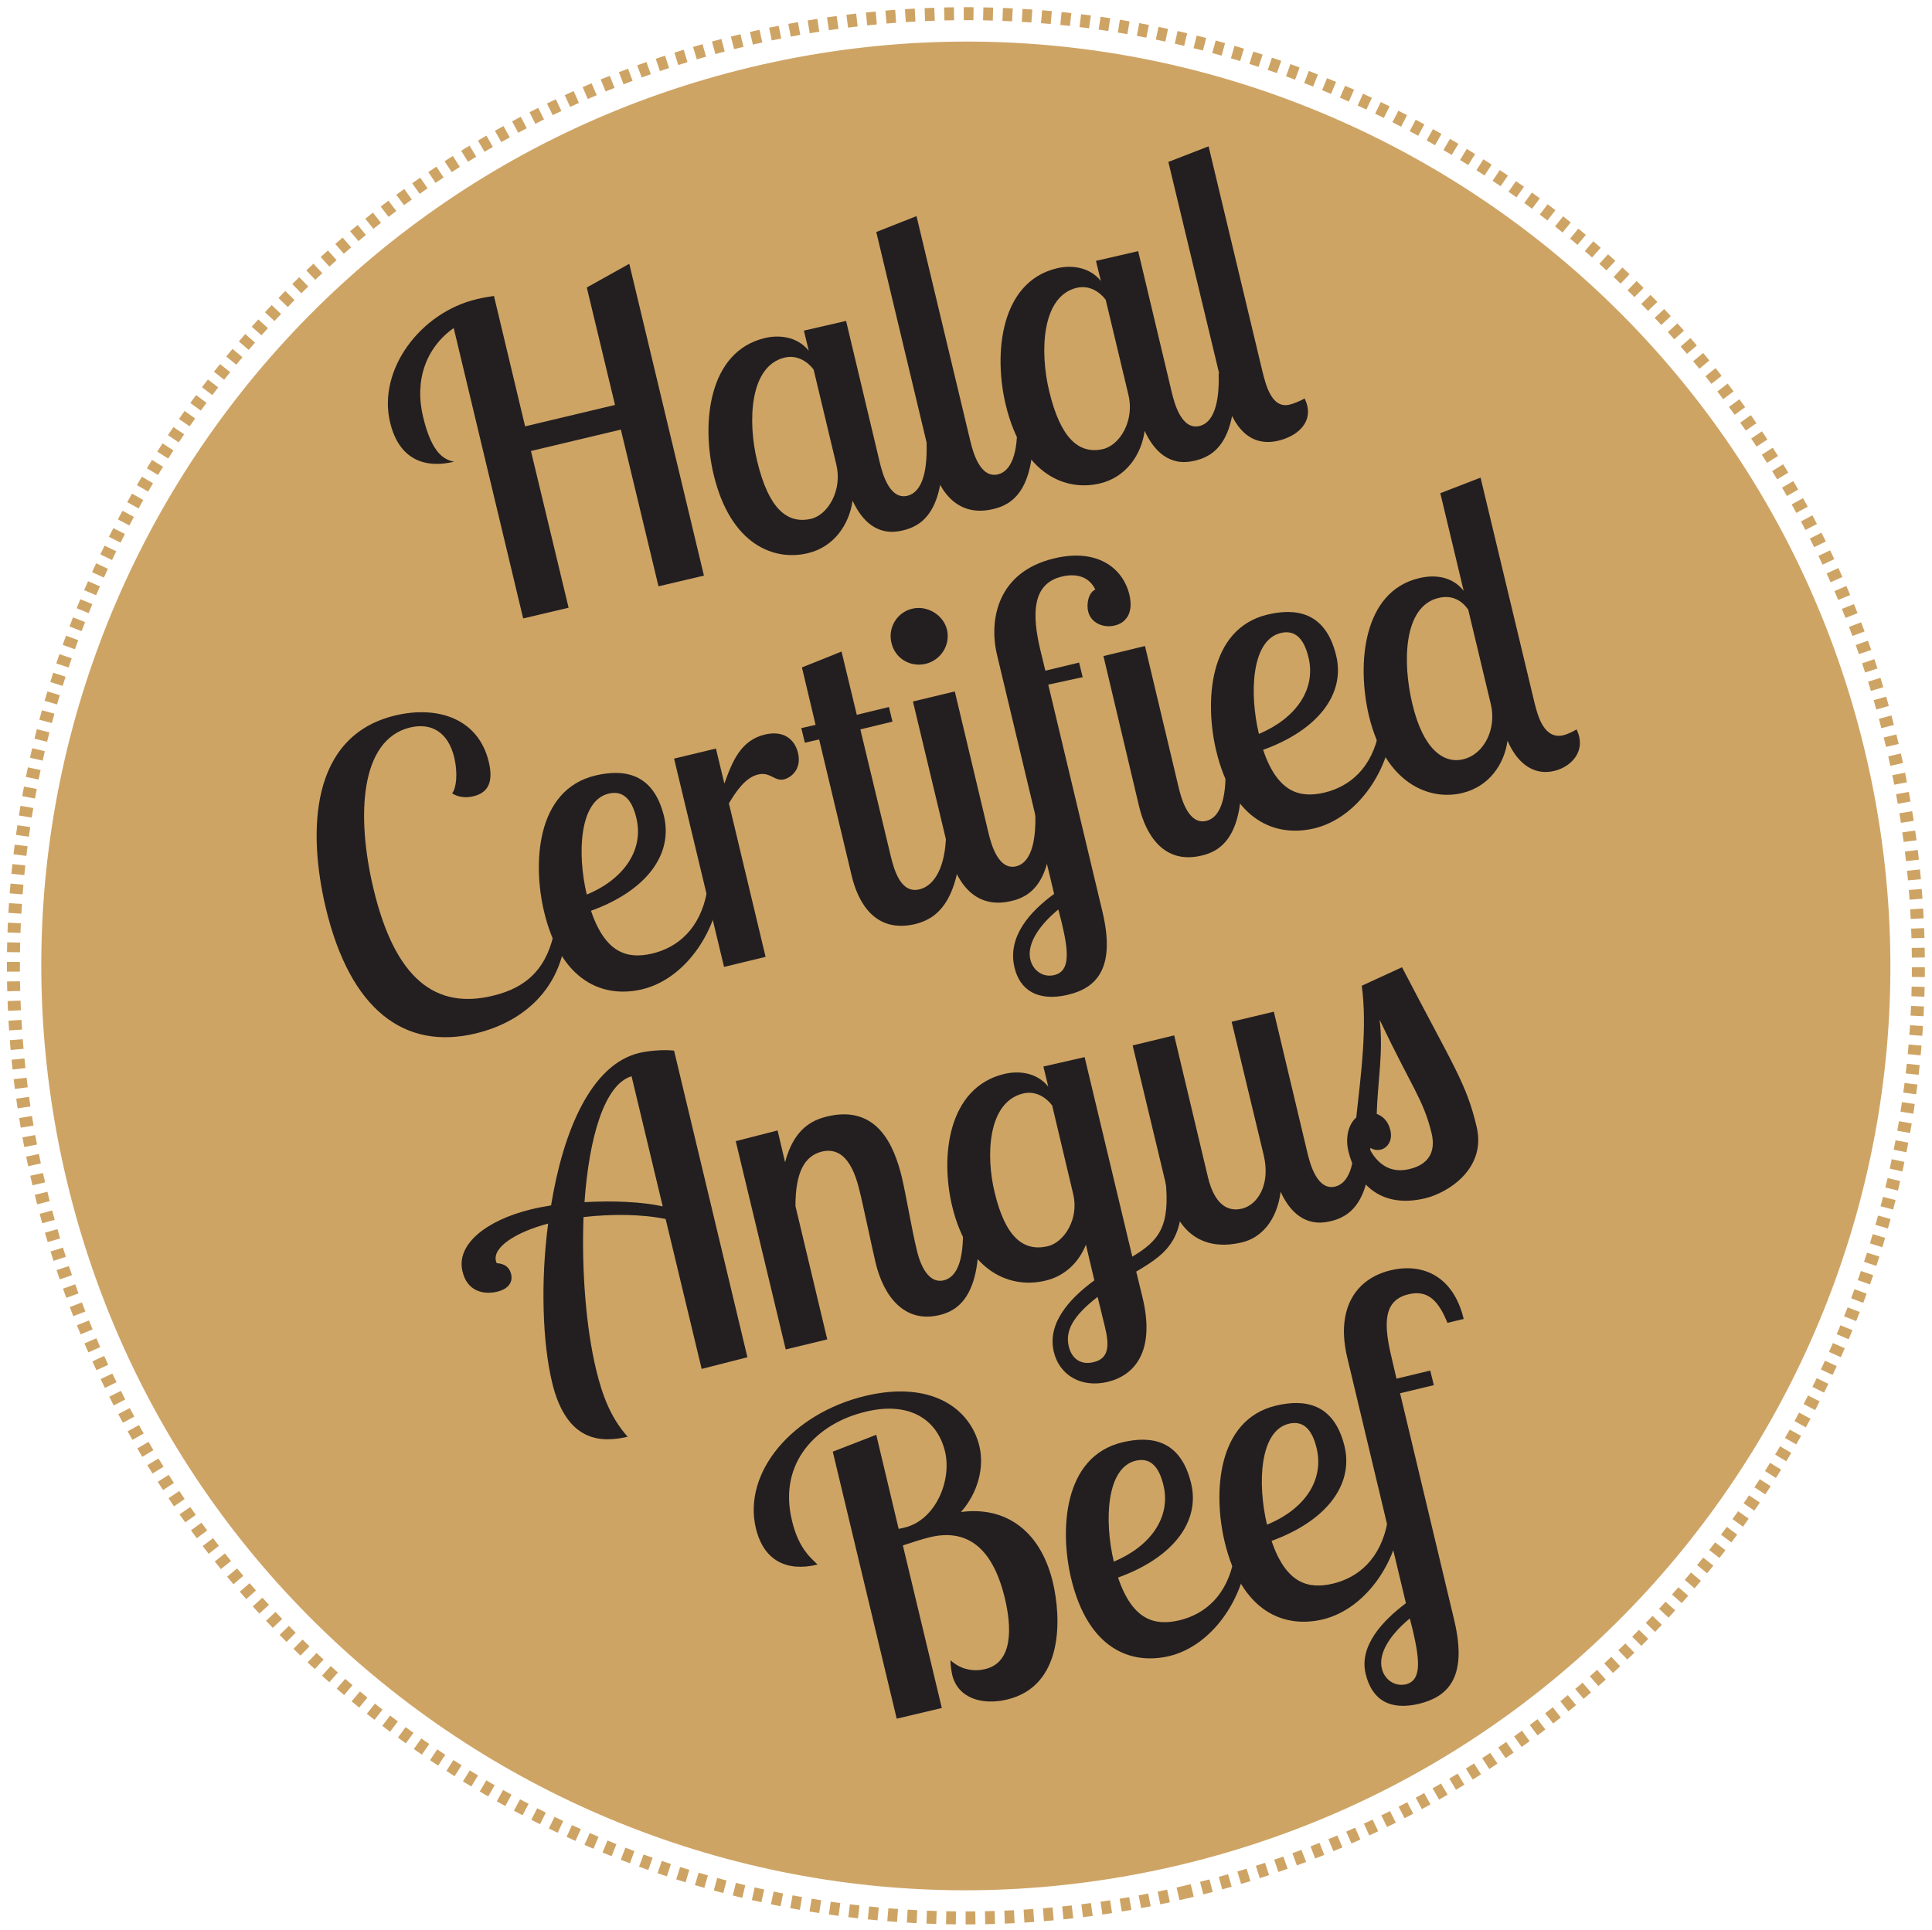 <?xml version="1.0" encoding="utf-8"?>
<!-- Generator: Adobe Illustrator 18.1.1, SVG Export Plug-In . SVG Version: 6.00 Build 0)  -->
<svg version="1.1" id="Layer_1" xmlns="http://www.w3.org/2000/svg" xmlns:xlink="http://www.w3.org/1999/xlink" x="0px" y="0px"
	 viewBox="0 0 595.3 594.9" enable-background="new 0 0 595.3 594.9" xml:space="preserve">
<g>
	<defs>
		<rect id="SVGID_1_" y="0" transform="matrix(-0.973 0.233 -0.233 -0.973 656.371 517.849)" width="595.3" height="595.3"/>
	</defs>
	<clipPath id="SVGID_2_">
		<use xlink:href="#SVGID_1_"  overflow="visible"/>
	</clipPath>
	
		<path clip-path="url(#SVGID_2_)" fill="none" stroke="#CEA465" stroke-width="4" stroke-miterlimit="20" stroke-dasharray="3,3" d="
		M365.9,583c-157.4,37.7-316-59.7-353.7-217.1C-25.4,208.6,72,49.9,229.4,12.3S545.4,72,583,229.4
		C620.7,386.7,523.3,545.4,365.9,583z"/>
	<path clip-path="url(#SVGID_2_)" fill="#CEA465" d="M574.6,231.4c36.6,153-57.7,306.7-210.7,343.3
		c-153,36.6-306.7-57.7-343.3-210.7S78.4,57.3,231.4,20.7S538,78.4,574.6,231.4"/>
	<path clip-path="url(#SVGID_2_)" fill="#231F20" d="M193.9,81.3l23,96.1l-14,3.3l-11.6-48.3l-27.7,6.6l11.6,48.3l-14,3.3
		l-21.4-89.5c-8.5,6-12.2,16.1-9.4,27.5c2.8,11.8,6.9,13.1,9.5,13.7c-8.7,2.1-16.9-0.4-19.7-12.1c-3.9-16.2,9.3-33.9,26.7-38
		c1.9-0.5,3.6-0.7,5.3-1l9.6,40.2l27.7-6.6l-8.7-36.2L193.9,81.3z"/>
	<path clip-path="url(#SVGID_2_)" fill="#231F20" d="M260.7,98.9l10.4,43.7c0.8,3.3,3,11.5,8.5,10.2c4.1-1,6.2-6.5,5.9-16.2l4.8-1.1
		c1.3,22.4-6.5,26.7-12.2,28c-7.8,1.9-12.6-3.1-15.4-9.2c-1,7.3-5.7,14.3-13.8,16.2c-10.4,2.5-23.8-2.6-29-24.2
		c-3.8-15.8-1.7-37.9,15.7-42.1c4.1-1,9.9-0.7,13.6,3.9l-1.5-6.2L260.7,98.9z M257.7,143.2l-7-29.3c-1.8-2.4-5-4.6-8.9-3.7
		c-11,2.6-11.4,20-8.5,31.9c3.5,14.6,9.2,19.5,16.6,17.8C255.1,158.7,259.6,151.1,257.7,143.2"/>
	<path clip-path="url(#SVGID_2_)" fill="#231F20" d="M282.4,66.6l16.6,69.4c0.8,3.3,3,11.5,8.5,10.2c4.1-1,6.2-6.5,5.9-16.2l4.8-1.1
		c1.3,22.4-6.5,26.7-12.2,28c-11.8,2.8-17.2-6.7-19.2-15.1L270,71.5L282.4,66.6z"/>
	<path clip-path="url(#SVGID_2_)" fill="#231F20" d="M350.7,77.4l10.4,43.7c0.8,3.3,3,11.5,8.5,10.2c4.1-1,6.2-6.5,5.9-16.2l4.8-1.1
		c1.3,22.4-6.5,26.7-12.2,28c-7.8,1.9-12.6-3.1-15.4-9.2c-1,7.3-5.7,14.3-13.8,16.2c-10.4,2.5-23.8-2.6-29-24.2
		c-3.8-15.8-1.7-37.9,15.7-42.1c4.1-1,9.9-0.7,13.6,3.9l-1.5-6.2L350.7,77.4z M347.7,121.7l-7-29.3c-1.8-2.4-5-4.6-8.9-3.7
		c-11,2.6-11.4,20-8.5,31.9c3.5,14.6,9.2,19.5,16.6,17.8C345.2,137.1,349.6,129.5,347.7,121.7"/>
	<path clip-path="url(#SVGID_2_)" fill="#231F20" d="M372.4,45.1l16.6,69.4c1,4,2.8,11.6,8.4,10.2c1.3-0.3,3.6-1.3,4.6-1.9
		c0.3,0.7,0.6,1.4,0.8,2.2c1.4,5.9-3.8,9.6-8.8,10.8c-10.3,2.5-15-6.6-17-15.1L360,49.9L372.4,45.1z"/>
	<path clip-path="url(#SVGID_2_)" fill="#231F20" d="M174.4,286.6c-0.7,16.5-11.6,28-27.8,31.9c-22,5.3-38.7-7.3-46.2-38.6
		c-5.6-23.5-5-53.1,21.4-59.4c13-3.1,25.6,0.9,28.8,14.3c1.3,5.4,0.4,9.4-4.7,10.6c-2.3,0.6-4.8,0.3-6.6-0.9
		c1.3-1.5,1.8-6.1,0.7-10.9c-1.9-8.1-7.2-10.9-13.6-9.4c-15.5,3.7-16.7,27.3-11.3,49.8c6.7,28,19.3,37.1,36.7,32.9
		c11-2.6,17.1-9,19.2-20.9L174.4,286.6z"/>
	<path clip-path="url(#SVGID_2_)" fill="#231F20" d="M182.1,280.7c4.5,13.3,11.4,14.9,18.8,13.2c8.1-1.9,14.8-7.8,16.9-18.9l4.1-1
		c-1.4,13.6-10.9,27.7-24,30.9c-11.8,2.8-25.1-2.1-30.3-24.1c-3.4-14.4-2.6-37.4,15.9-41.8c8.5-2,17.8-1,21.1,12.6
		C207.4,263.5,199,274.6,182.1,280.7 M196.1,252.2c-1.5-6.4-4.5-8.6-8.6-7.6c-9,2.2-9.7,18.5-6.7,31.1
		C192.4,270.9,198.4,261.8,196.1,252.2"/>
	<path clip-path="url(#SVGID_2_)" fill="#231F20" d="M220.6,230.7l2.6,10.8c2.5-7,5.1-13.3,12.4-15.1c5.8-1.4,9.3,1.4,10.3,5.7
		c1.2,5.1-2.3,7.6-4.3,8.1c-3,0.7-4.2-2.4-8-1.5c-3.9,0.9-6.8,5.2-9,8.9l11.3,47.3l-12.8,3.1l-15.4-64.2L220.6,230.7z"/>
	<path clip-path="url(#SVGID_2_)" fill="#231F20" d="M259.3,200.8l4.7,19.5l9.9-2.4l1.1,4.5l-9.9,2.4l9.4,39.2c1,4,3,11.5,8.8,10.1
		c4.6-1.1,8-6.8,8.2-16.8l4.8-1.1c-0.5,22.8-8.4,27.1-14.3,28.6c-12.3,2.9-17.6-6.5-19.6-15l-10-41.9l-4.4,1l-1.1-4.5l4.4-1
		l-4.2-17.7L259.3,200.8z"/>
	<path clip-path="url(#SVGID_2_)" fill="#231F20" d="M281.1,187.6c4.6-1.1,9.6,1.9,10.7,6.5c1.1,4.8-2,9.4-6.6,10.5
		c-4.8,1.1-9.4-1.7-10.5-6.4C273.5,193.6,276.3,188.7,281.1,187.6 M294.2,213.1l10.4,43.7c0.8,3.3,3,11.5,8.5,10.2
		c4.1-1,6.2-6.5,5.9-16.2l4.8-1.1c1.3,22.4-6.5,26.7-12.2,28c-11.8,2.8-17.2-6.7-19.2-15.1l-11.1-46.4L294.2,213.1z"/>
	<path clip-path="url(#SVGID_2_)" fill="#231F20" d="M323,211l16.7,70c4.1,17.3-1.7,23.5-10.7,25.6c-9.4,2.2-14.8-1.6-16.4-8.4
		c-2.3-9.5,4.8-17.3,12.2-22.7l-17.6-73.7c-2.6-11,0.3-25.6,17.6-29.7c13.2-3.2,21.2,2.9,23.2,11.2c1.4,6-1.4,8.8-4.6,9.5
		c-3.3,0.8-7.2-0.7-8.1-4.3c-0.6-2.4,0.1-5.9,2.2-6.8c-2.2-4.5-6.6-4.9-10.3-4c-9.4,2.2-9.2,12-6.6,22.8l1.5,6.2l10.4-2.5l1.1,4.5
		L323,211z M326.1,280.3c-6.8,5.6-9.7,11.3-8.6,15.5c0.8,3.3,3.9,5.6,7.4,4.7c4.9-1.2,4.4-7.2,2.2-16.3L326.1,280.3z M352.8,199.1
		l10.4,43.7c0.8,3.3,3,11.5,8.5,10.2c4.1-1,6.2-6.5,5.9-16.2l4.8-1.1c1.3,22.4-6.5,26.7-12.2,28c-11.8,2.8-17.2-6.7-19.2-15.1
		L340,202.2L352.8,199.1z"/>
	<path clip-path="url(#SVGID_2_)" fill="#231F20" d="M389.2,231.1c4.5,13.3,11.4,14.9,18.8,13.2c8.1-1.9,14.8-7.8,16.9-18.9l4.1-1
		c-1.4,13.6-10.9,27.7-24,30.9c-11.8,2.8-25.1-2.1-30.3-24.1c-3.4-14.4-2.6-37.4,15.9-41.8c8.5-2,17.8-1,21.1,12.6
		C414.6,213.9,406.1,225,389.2,231.1 M403.2,202.7c-1.5-6.4-4.5-8.6-8.6-7.6c-9,2.2-9.7,18.5-6.7,31.1
		C399.5,221.3,405.5,212.3,403.2,202.7"/>
	<path clip-path="url(#SVGID_2_)" fill="#231F20" d="M456.2,147.2l16.6,69.3c1,4,2.9,11.5,8.9,10.1c1.3-0.3,3.1-1.2,4.1-1.8
		c0.3,0.7,0.6,1.4,0.8,2.3c1.2,5.1-2.7,9.3-7.7,10.5c-5.3,1.3-10.8-1.1-14.4-9.3c-1,7.3-5.7,14.1-13.9,16.1
		c-10.3,2.5-23.8-3-28.8-23.8c-3.8-16.1-1.8-38.3,15.4-42.4c4.5-1.1,10.1-0.8,13.8,3.9l-7.2-30.1L456.2,147.2z M459.4,217.2l-7-29.3
		c-1.8-2.6-4.8-4.7-9.2-3.6c-10.8,2.6-11.1,19.9-8,32.7c3.3,13.9,9.6,18.5,15.7,17C457.4,232.4,461.1,224.6,459.4,217.2"/>
	<path clip-path="url(#SVGID_2_)" fill="#231F20" d="M216.2,421.9l-11.1-46.2c-7.2-1.5-16.5-1.6-25.3-0.6
		c-0.6,16.2,0.7,33.8,3.9,47.1c1.8,7.4,4.3,14.6,9.7,20.6c-7.7,1.8-18.8,2.1-23.3-16.8c-2.9-12.1-3.6-30.8-1.2-48.9
		c-9.8,2.6-17.1,7.2-16.1,11.5c0.1,0.3,0.1,0.5,0.3,0.7c2.6,0.2,3.9,1.4,4.4,3.4c0.7,3.1-1.7,4.8-4.3,5.4c-4.2,1-9.3-0.1-10.7-6.3
		c-2-8.2,7.2-15.7,21.2-19.1c1.9-0.5,4-0.8,6.1-1.2c3.7-22.7,12.2-43.4,27.2-47c2.6-0.6,7.1-1.1,10.7-0.7l22.6,94.5L216.2,421.9z
		 M204.2,371.8l-9.6-40.1c-8.4,2.5-13.1,19-14.5,38.8C189,370,197.9,370.4,204.2,371.8"/>
	<path clip-path="url(#SVGID_2_)" fill="#231F20" d="M239.6,348.4l2.3,9.8c2.8-10.6,8.6-13,12.9-14.1c15.5-3.7,20.7,8.9,23.1,18.8
		c1.4,6,2.9,15.3,4.5,22c0.6,2.7,2.8,11,8.4,9.7c4-1,6.2-6,5.9-16.2l4.7-1.1c1.3,22.4-6.5,26.7-11.9,28
		c-10.8,2.6-17.2-5.7-19.7-16.1c-0.8-3.2-4.1-19-5-22.4c-2.6-11-7.2-12.9-11.5-11.9c-5.3,1.3-8.2,6.2-8.2,16.8l9.8,41.1l-12.8,3.1
		l-15.4-64.2L239.6,348.4z"/>
	<path clip-path="url(#SVGID_2_)" fill="#231F20" d="M334.2,325.8l14.7,61.5c8.1-4.9,11.8-9.1,10.2-23.9l4.8-1.1
		c1.7,18.9-3.2,23.4-13.8,29.6l2,8.2c3.8,16.1-2.2,23.7-10.8,25.8c-8.5,2-15-2.4-16.6-9.3c-2.1-8.9,5-16.5,12.5-22l-2.6-11
		c-2.1,5.3-6.4,9.7-12.5,11.1c-10.4,2.5-23.7-2.2-28.7-22.9c-3.7-15.3-1.4-36.6,16-40.8c4.1-1,9.9-0.7,13.6,3.9l-1.5-6.2
		L334.2,325.8z M330.7,368.1l-6.5-27.4c-1.8-2.4-5-4.6-8.9-3.7c-11,2.6-11.6,19.2-8.8,30.6c3.3,13.7,8.8,18.2,16.3,16.5
		C327.9,382.9,332.5,375.7,330.7,368.1 M340.4,408.7l-2.2-9c-7.6,5.9-10,10.4-8.9,15.2c0.9,3.9,3.8,5.9,7.7,4.9
		C341.7,418.7,341.9,414.7,340.4,408.7"/>
	<path clip-path="url(#SVGID_2_)" fill="#231F20" d="M392.5,311.8l10.4,43.7c0.8,3.3,3,11.5,8.5,10.2c4.1-1,6.2-6.5,5.9-16.2
		l4.8-1.1c1.3,22.4-6.5,26.7-12.2,28c-7.8,1.9-12.6-3.1-15.3-9.1c-1.2,9.1-6.1,14.2-11.9,15.6c-10,2.4-19.4-0.9-22.9-15.6
		l-10.8-45.1l12.8-3.1l10.4,43.7c2,8.3,6,10.8,10.5,9.7c4.9-1.2,8.8-7.5,6.7-16.4l-9.9-41.2L392.5,311.8z"/>
	<path clip-path="url(#SVGID_2_)" fill="#231F20" d="M432,298.1c16.1,31,19.8,35.7,23,49.2c3,12.7-8.5,20.2-15.8,22
		c-15,3.6-21.7-6.1-23.7-14.4c-1.1-4.5,0.1-8.5,2.4-10.5c1.5-13.8,3.4-27.7,1.7-40.6L432,298.1z M425.1,314.3
		c1.2,9.7-0.6,19.1-0.9,29c1.8,0.7,3.5,2.1,4.2,5c0.8,3.2-0.9,5.5-2.9,6c-1.3,0.3-2.6,0.1-3.9-1c2.7,5.7,7,8.4,12.7,7
		c5.4-1.3,8.3-4.8,6.8-11.1C438.5,338.7,435.2,335.5,425.1,314.3"/>
	<path clip-path="url(#SVGID_2_)" fill="#231F20" d="M251.9,482.2c-9.5,2.3-16.6-1.2-19-11.2c-4.1-17.2,11.2-35.4,33.8-40.8
		c20.2-4.8,32.3,3.8,35.1,15.6c1.5,6.4-0.4,14.2-5.7,20.2c13.4-1.8,24.4,5.4,28.3,21.6c2.6,10.9,3.5,32-14.1,36.2
		c-7.6,1.8-15.1-0.3-16.9-7.6c-0.2-1-0.6-3.2-0.5-4.5c3.3,3.1,7.6,3.5,10.7,2.7c8.7-2.1,8.1-13.2,6-21.9
		c-3.9-16.2-12.2-21.4-23.2-18.7c-2.1,0.5-5.5,1.6-8.2,2.5l12,50.1l-13.9,3.3l-19.7-82.3l13.4-5.2l6.9,29l1.8-0.4
		c9.6-2.3,14.6-14.5,12.5-23.4c-2.4-10-11.1-15.6-24.5-12.3c-14.8,3.5-27,15.5-22.7,33.4C246.1,477.8,250.6,480.7,251.9,482.2"/>
	<path clip-path="url(#SVGID_2_)" fill="#231F20" d="M344.5,486.2c4.5,13.3,11.4,14.9,18.8,13.2c8.1-1.9,14.8-7.8,16.9-18.9l4.1-1
		c-1.4,13.6-10.9,27.7-24,30.9c-11.8,2.8-25.1-2.1-30.3-24.1c-3.4-14.4-2.6-37.4,15.9-41.8c8.5-2,17.8-1,21.1,12.6
		C369.9,469,361.4,480.1,344.5,486.2 M358.5,457.8c-1.5-6.4-4.5-8.6-8.6-7.6c-9,2.2-9.7,18.5-6.7,31.1
		C354.8,476.4,360.8,467.4,358.5,457.8"/>
	<path clip-path="url(#SVGID_2_)" fill="#231F20" d="M391.8,474.9c4.5,13.3,11.4,14.9,18.8,13.2c8.1-1.9,14.8-7.8,16.9-18.9l4.1-1
		c-1.4,13.6-10.9,27.7-24,30.9c-11.8,2.8-25.1-2.1-30.3-24.1c-3.4-14.4-2.6-37.4,15.9-41.8c8.5-2,17.8-1,21.1,12.6
		C417.1,457.7,408.6,468.8,391.8,474.9 M405.7,446.4c-1.5-6.4-4.5-8.6-8.6-7.6c-9,2.2-9.7,18.5-6.7,31.1
		C402.1,465.1,408,456.1,405.7,446.4"/>
	<path clip-path="url(#SVGID_2_)" fill="#231F20" d="M430.3,424.9l10.4-2.5l1.1,4.5l-10.4,2.5l16.7,70c4.3,18.1-2.4,23.6-10.8,25.7
		c-9.2,2.2-14.6-1.3-16.5-9.2c-2.1-8.6,5.2-16.4,12.4-21.8l-18.1-75.8c-3.5-14.8,2.5-24.2,13.4-26.8c10.1-2.4,19.4,2,22.5,15l-5,1.2
		c-2.7-6.6-5.9-10.3-12-8.8c-8.1,1.9-7.6,9.7-5.1,20L430.3,424.9z M435.4,502.8l-1-4c-6.8,5.6-9.7,11.3-8.6,15.5
		c0.8,3.3,3.9,5.6,7.4,4.8C438,517.9,437.5,511.9,435.4,502.8"/>
</g>
</svg>
